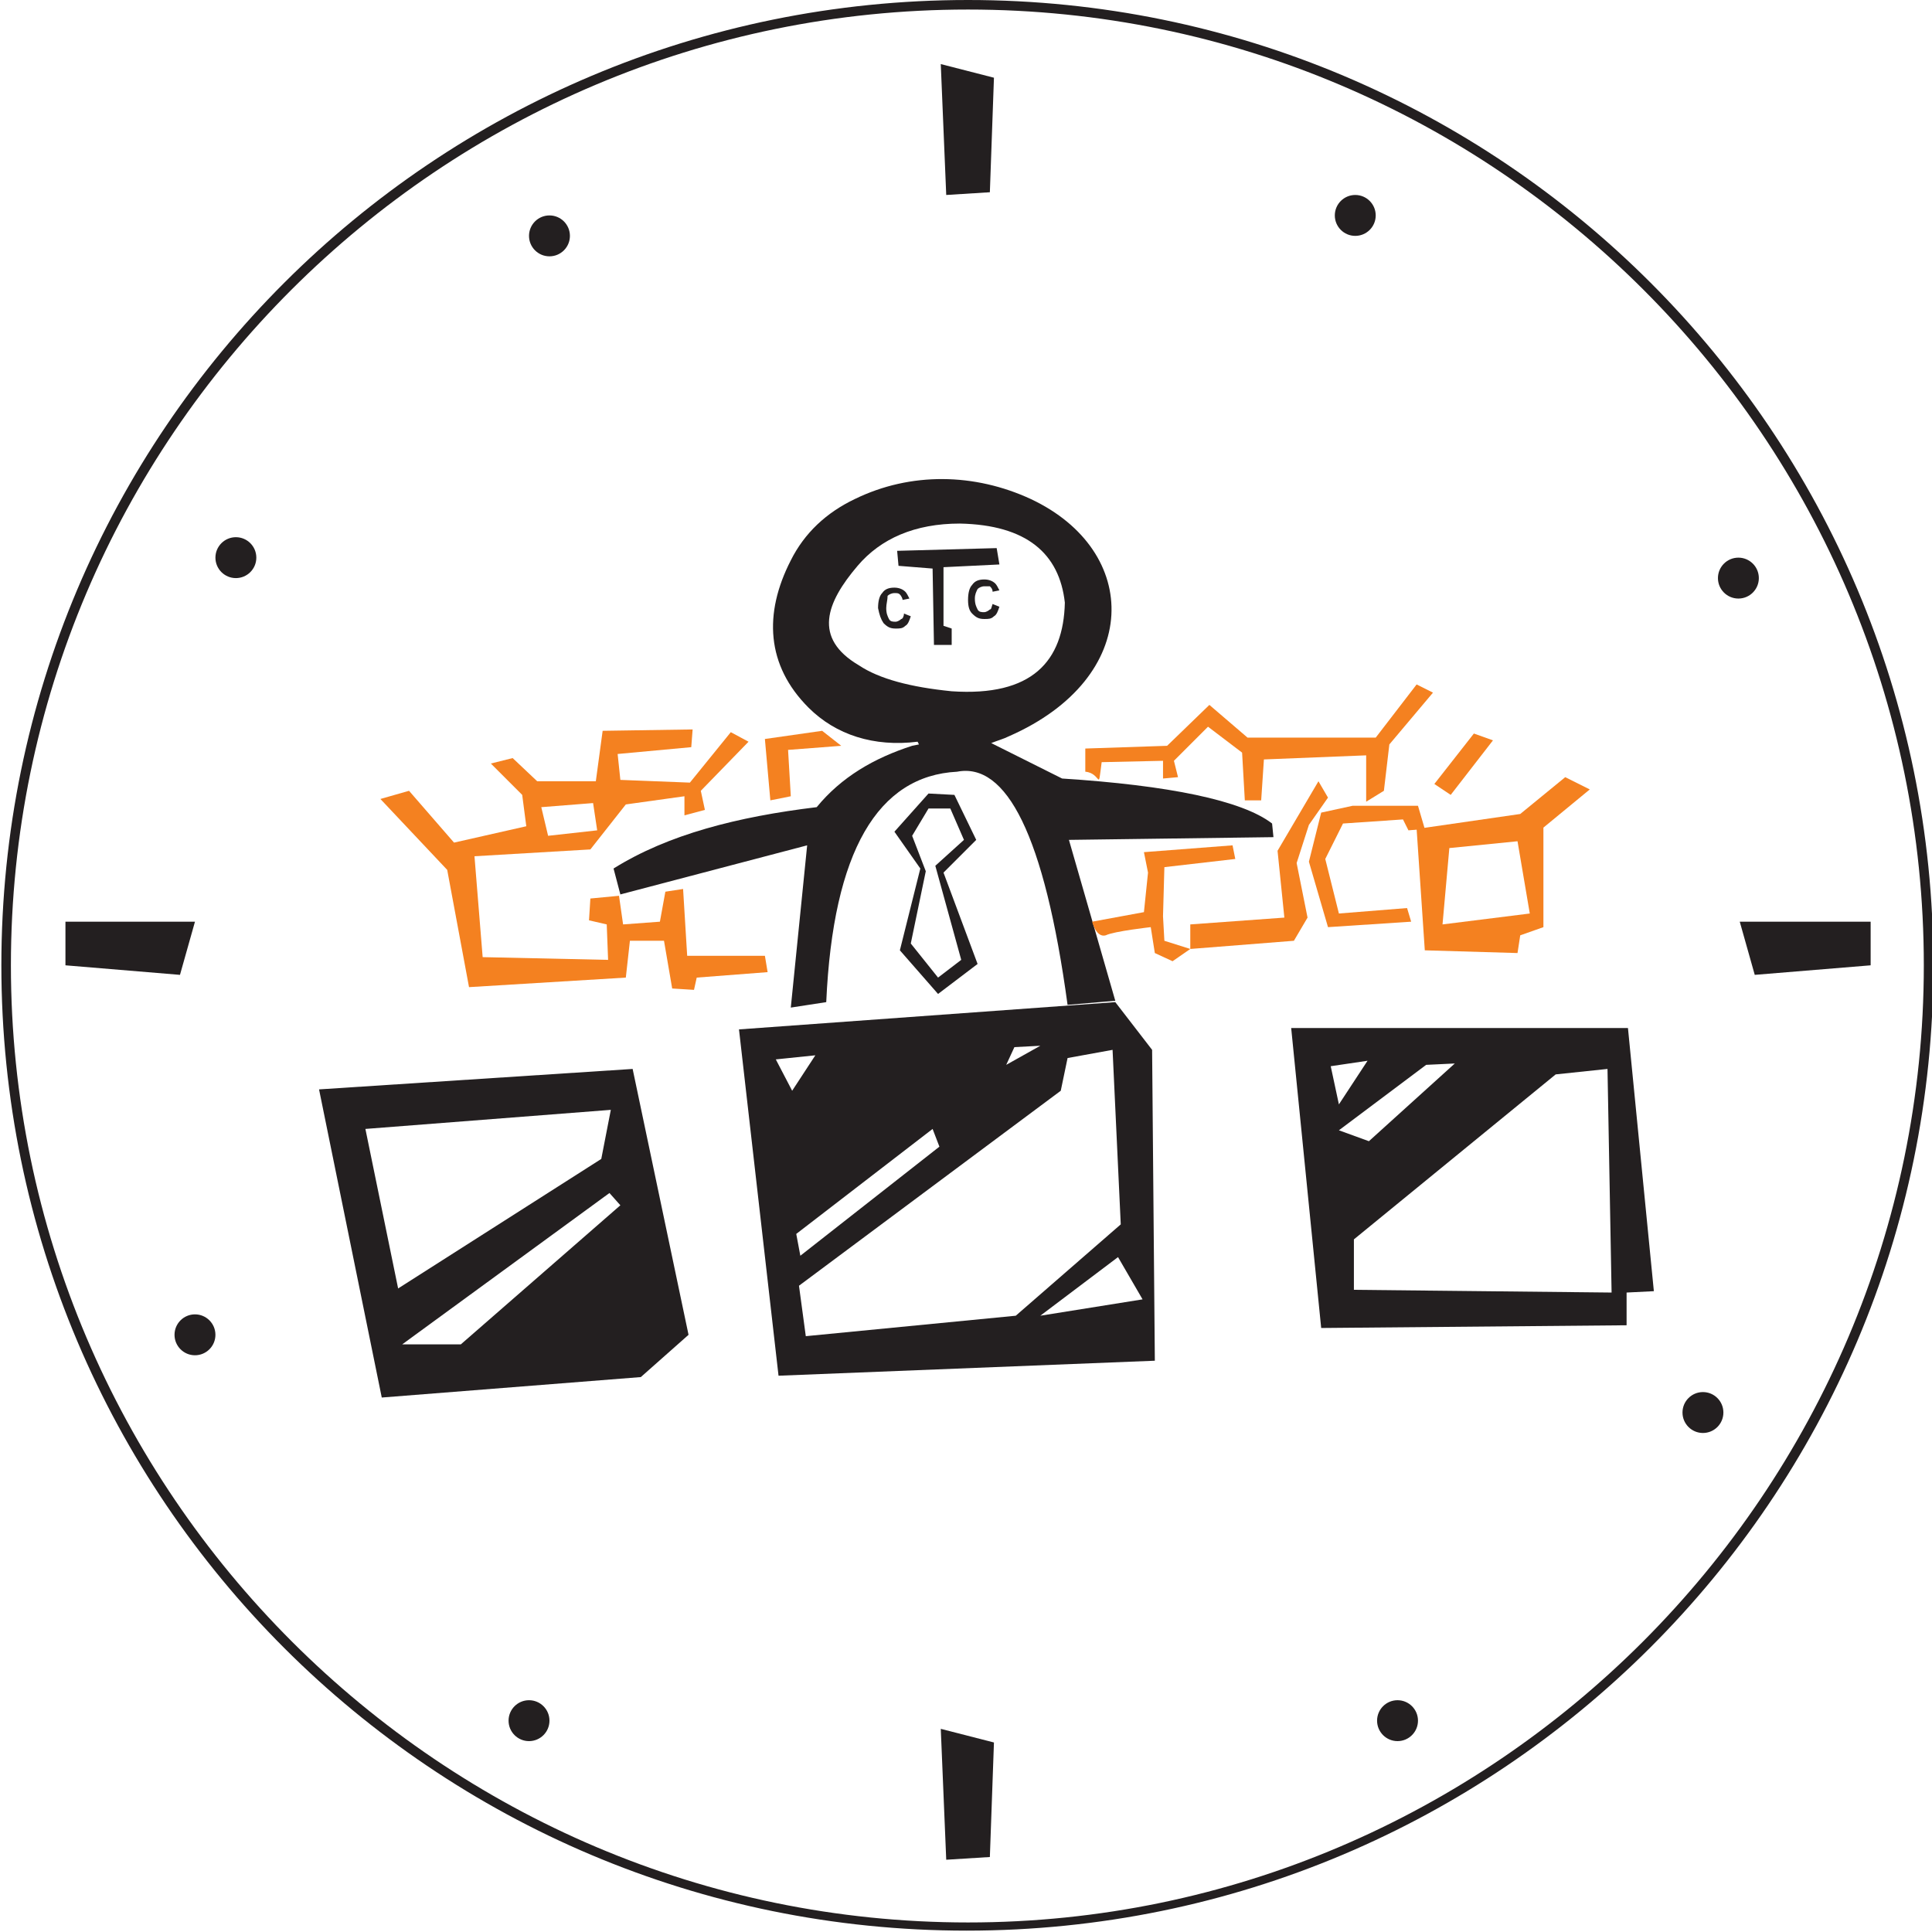 <?xml version="1.0" encoding="utf-8"?>
<!-- Generator: Adobe Illustrator 21.1.0, SVG Export Plug-In . SVG Version: 6.00 Build 0)  -->
<svg version="1.1" id="Layer_1" xmlns="http://www.w3.org/2000/svg" xmlns:xlink="http://www.w3.org/1999/xlink" x="0px" y="0px"
	 viewBox="0 0 141.7 141.7" style="enable-background:new 0 0 141.7 141.7;" xml:space="preserve">
<style type="text/css">
	.st0{fill:#231F20;}
	.st1{fill-rule:evenodd;clip-rule:evenodd;fill:#231F20;}
	.st2{fill-rule:evenodd;clip-rule:evenodd;fill:#F48120;}
</style>
<g>
	<g>
		<g>
			<g>
				<path class="st0" d="M50.4,122"/>
			</g>
		</g>
	</g>
	<g>
		<path class="st0" d="M71,0.7c38.7,0,70.1,31.5,70.1,70.1S109.6,141,71,141S0.8,109.5,0.8,70.8S32.3,0.7,71,0.7 M71,0
			C31.8,0,0.1,31.7,0.1,70.8c0,39.1,31.7,70.8,70.8,70.8s70.9-31.7,70.9-70.8C141.8,31.7,110.1,0,71,0L71,0z"/>
	</g>
	<polygon class="st0" points="4.8,67.6 14.3,67.6 13.2,71.5 4.8,70.8 	"/>
	<polygon class="st0" points="137.2,67.6 127.6,67.6 128.7,71.5 137.2,70.8 	"/>
	<polygon class="st0" points="69.4,136.4 69,126.8 72.9,127.8 72.6,136.2 	"/>
	<polygon class="st0" points="69.4,14.3 69,4.7 72.9,5.7 72.6,14.1 	"/>
	<circle class="st0" cx="40.3" cy="17.3" r="1.5"/>
	<circle class="st0" cx="17.3" cy="40.9" r="1.5"/>
	<circle class="st0" cx="14.3" cy="97.9" r="1.5"/>
	<circle class="st0" cx="38.8" cy="126.2" r="1.5"/>
	<circle class="st0" cx="102.5" cy="126.2" r="1.5"/>
	<circle class="st0" cx="124.9" cy="103.6" r="1.5"/>
	<circle class="st0" cx="127.5" cy="42.4" r="1.5"/>
	<circle class="st0" cx="99.4" cy="15.8" r="1.5"/>
</g>
<g>
	<path class="st1" d="M23.4,79.9l23-1.5l4.1,19.5L47,101l-19,1.5L23.4,79.9L23.4,79.9z M29.5,98.6l15.2-11.1l0.8,0.9L33.8,98.6
		L29.5,98.6L29.5,98.6z M26.8,82.8l18-1.4L44.1,85l-14.9,9.5L26.8,82.8L26.8,82.8z"/>
	<path class="st1" d="M54.2,75.5l27.6-2l2.7,3.5l0.2,22.8l-27.6,1.1L54.2,75.5L54.2,75.5z M76.3,96.5l5.7-4.3l1.8,3.1L76.3,96.5
		L76.3,96.5z M58.6,94.3l0.5,3.7l15.4-1.5l7.7-6.7L81.6,77l-3.3,0.6L77.8,80L58.6,94.3L58.6,94.3z M58.4,90.5l0.3,1.6l10.2-8
		l-0.5-1.3L58.4,90.5L58.4,90.5z M73.8,78.1l0.6-1.3l1.9-0.1L73.8,78.1L73.8,78.1z M56.9,77.7l2.9-0.3l-1.7,2.6L56.9,77.7L56.9,77.7
		z"/>
	<path class="st1" d="M94.7,75.4h24.7l1.9,19.3l-2,0.1v2.4l-22.4,0.2L94.7,75.4L94.7,75.4z M97.6,78.2l2.7-0.4l-2.1,3.2L97.6,78.2
		L97.6,78.2z M98.2,82.9l6.4-4.8l2.1-0.1l-6.3,5.7L98.2,82.9L98.2,82.9z M99.3,90.9l14.8-12.1l3.8-0.4l0.3,16.4l-18.9-0.2V90.9
		L99.3,90.9z"/>
	<path class="st1" d="M45,63.7c4-2.5,9.1-3.8,14.9-4.5c1.8-2.2,4.2-3.6,7-4.5l0.5-0.1l-0.1-0.2c-3.2,0.4-6-0.5-8-2.5
		c-3.1-3.1-3.3-6.9-1.3-10.8c1-2,2.6-3.5,4.7-4.5c4.1-2,8.8-1.9,12.9,0c8.1,3.8,8.2,13.1-1.6,17.4c-0.4,0.2-0.8,0.3-1.3,0.5l5.2,2.6
		c7.8,0.5,13.2,1.6,15.4,3.3l0.1,1l-15,0.2l3.4,11.8l-3.5,0.3c-1.7-12.5-4.5-17.8-8.1-17.1c-5.8,0.3-9.1,5.8-9.6,16.9L58,73.9
		L59.2,62l-13.7,3.6L45,63.7L45,63.7z M62.9,41.5c1.7-2,4.2-3.1,7.5-3.1c4.9,0.1,7.3,2.2,7.7,5.8c-0.1,4.3-2.4,6.9-8.3,6.5
		c-3-0.3-5.3-0.9-6.8-1.9C59.6,46.8,60.6,44.2,62.9,41.5L62.9,41.5z"/>
	<path class="st0" d="M66.3,45l0.5,0.2c-0.1,0.3-0.2,0.6-0.4,0.7c-0.2,0.2-0.4,0.2-0.7,0.2c-0.4,0-0.6-0.1-0.9-0.4
		c-0.2-0.3-0.3-0.6-0.4-1.1c0-0.5,0.1-0.9,0.3-1.1c0.2-0.3,0.5-0.4,0.9-0.4c0.3,0,0.6,0.1,0.8,0.3c0.1,0.1,0.2,0.3,0.3,0.5l-0.5,0.1
		c0-0.1-0.1-0.3-0.2-0.4c-0.1-0.1-0.2-0.1-0.4-0.1c-0.2,0-0.4,0.1-0.5,0.2C65.1,44,65,44.3,65,44.6c0,0.4,0.1,0.6,0.2,0.8
		c0.1,0.2,0.3,0.2,0.5,0.2c0.1,0,0.3-0.1,0.4-0.2C66.2,45.4,66.3,45.2,66.3,45L66.3,45z"/>
	<path class="st0" d="M72.8,44.3l0.5,0.2c-0.1,0.3-0.2,0.6-0.4,0.7c-0.2,0.2-0.4,0.2-0.7,0.2c-0.4,0-0.6-0.1-0.9-0.4
		C71.1,44.8,71,44.5,71,44c0-0.5,0.1-0.9,0.3-1.1c0.2-0.3,0.5-0.4,0.9-0.4c0.3,0,0.6,0.1,0.8,0.3c0.1,0.1,0.2,0.3,0.3,0.5l-0.5,0.1
		c0-0.2-0.1-0.3-0.2-0.4C72.5,43,72.3,43,72.2,43c-0.2,0-0.4,0.1-0.5,0.2c-0.1,0.2-0.2,0.4-0.2,0.7c0,0.4,0.1,0.6,0.2,0.8
		c0.1,0.2,0.3,0.2,0.5,0.2c0.1,0,0.3-0.1,0.4-0.2C72.7,44.7,72.7,44.6,72.8,44.3L72.8,44.3z"/>
	<polygon class="st1" points="65.8,40.4 73.1,40.2 73.3,41.4 69.2,41.6 69.2,45.9 69.8,46.1 69.8,47.3 68.5,47.3 68.4,41.7 
		65.9,41.5 65.8,40.4 	"/>
	<path class="st1" d="M68.1,58.2L65.6,61l1.9,2.7L66,69.7l2.8,3.2l2.9-2.2L69.2,64l2.4-2.4L70,58.3L68.1,58.2L68.1,58.2z M68.1,59.3
		l1.6,0l1,2.3l-2.1,1.9l1.9,6.9l-1.7,1.3l-2-2.5l1.1-5.3l-1-2.6L68.1,59.3L68.1,59.3z"/>
	<path class="st2" d="M45.9,71.7l-11.5,0.7l-1.6-8.6l-4.9-5.2L30,58l3.3,3.8l5.3-1.2l-0.3-2.3L36,56l1.6-0.4l1.8,1.7h4.3l0.5-3.7
		l6.6-0.1l-0.1,1.3l-5.4,0.5l0.2,1.9l5.1,0.2l3-3.7l1.3,0.7L51.4,58l0.3,1.4l-1.5,0.4v-1.4l-4.3,0.6l-2.6,3.3l-8.5,0.5l0.6,7.4
		l9.2,0.2l-0.1-2.6l-1.3-0.3l0.1-1.6l2.1-0.2l0.3,2.1l2.7-0.2l0.4-2.2l1.3-0.2l0.3,4.9h5.7l0.2,1.2l-5.2,0.4l-0.2,0.9l-1.6-0.1
		L48.7,69h-2.5L45.9,71.7L45.9,71.7z M39.7,59.2l3.8-0.3l0.3,2l-3.6,0.4L39.7,59.2L39.7,59.2z"/>
	<polygon class="st2" points="60.3,53.6 56.1,54.2 56.5,58.7 58,58.4 57.8,55 61.7,54.7 60.3,53.6 	"/>
	<path class="st2" d="M116.6,57.9l-3.4,2.8V68l-1.7,0.6l-0.2,1.3l-6.8-0.2l-0.6-8.9l7.6-1.1l3.3-2.7L116.6,57.9L116.6,57.9z
		 M106.3,62.2l5-0.5l0.9,5.3l-6.4,0.8L106.3,62.2L106.3,62.2z"/>
	<polygon class="st2" points="87.3,67.8 94.2,67.3 93.7,62.4 96.7,57.3 97.4,58.5 96,60.5 95.1,63.3 95.9,67.3 94.9,69 87.3,69.6 
		87.3,67.8 	"/>
	<path class="st2" d="M80.1,67.6l3.8-0.7l0.3-2.9l-0.3-1.5l6.5-0.5l0.2,1l-5.2,0.6l-0.1,3.6l0.1,1.8l1.9,0.6L86,70.5l-1.3-0.6
		L84.4,68c0,0-2.7,0.3-3.3,0.6C80.4,68.8,80.1,67.6,80.1,67.6L80.1,67.6z"/>
	<polygon class="st2" points="103.5,67.6 97.4,68 96,63.2 96.9,59.6 99.2,59.1 104,59.1 104.5,60.8 103.3,60.9 102.9,60.1 
		98.5,60.4 97.2,63 98.2,67 103.2,66.6 103.5,67.6 	"/>
	<path class="st2" d="M79.6,56.6l0-1.7l6-0.2l3.1-3l2.8,2.4h9.4l3-3.9l1.2,0.6l-3.2,3.8l-0.4,3.4l-1.3,0.8l0-3.4l-7.5,0.3l-0.2,3
		l-1.2,0l-0.2-3.5l-2.5-1.9l-2.5,2.5l0.3,1.2l-1.1,0.1l0-1.3l-4.5,0.1C80.5,58.2,80.8,56.7,79.6,56.6L79.6,56.6z"/>
	<polygon class="st2" points="105.2,57.5 108.1,53.8 109.5,54.3 106.4,58.3 105.2,57.5 	"/>
</g>
</svg>
